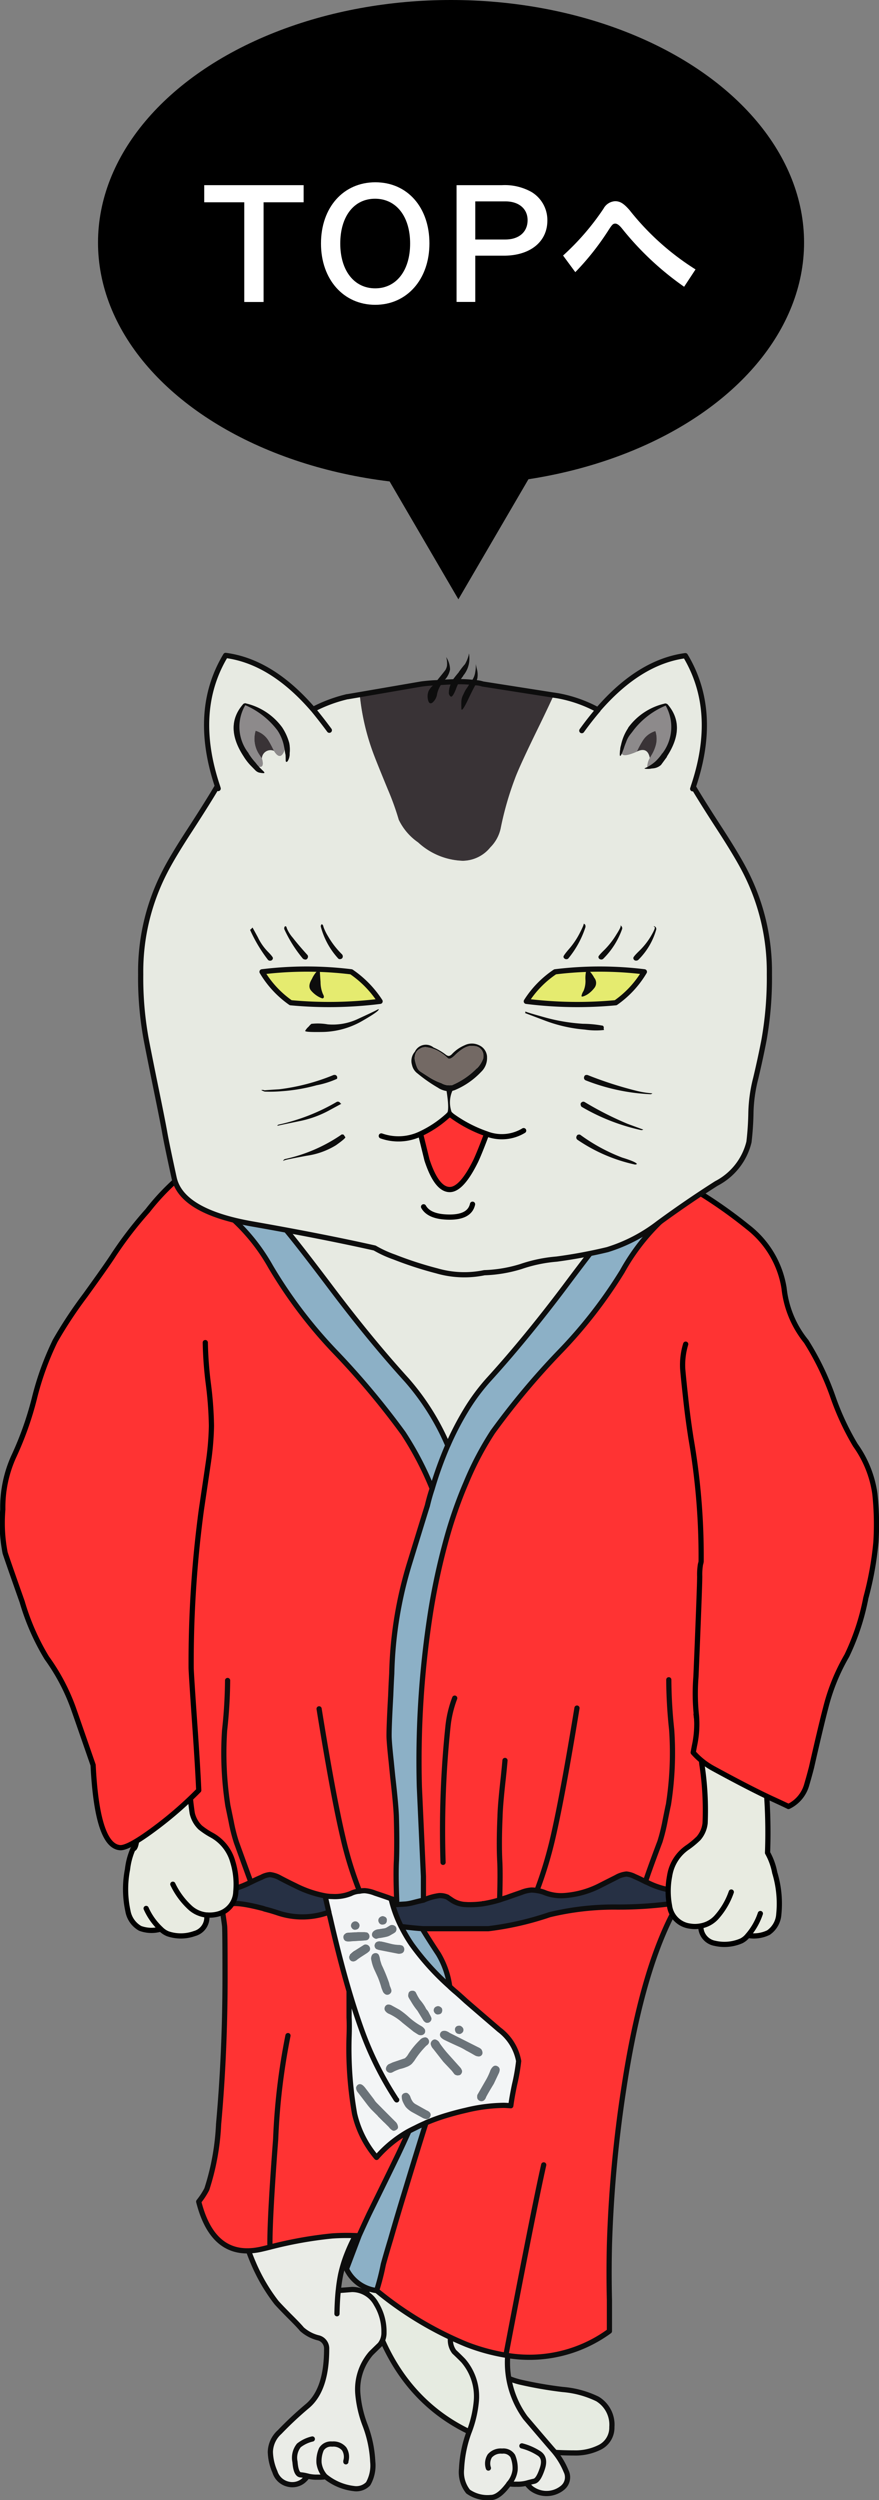<svg xmlns="http://www.w3.org/2000/svg" width="68.281" height="194.037" viewBox="0 0 68.281 194.037">
  <rect x="0" y="0" width="68.281" height="194.037" fill="#808080" stroke="none"/>
  <defs>
    <style>
      .cls-1 {
        fill: #e6ebe1;
      }

      .cls-11, .cls-2 {
        fill: none;
        stroke-linecap: round;
        stroke-linejoin: round;
        stroke-width: 0.404px;
      }

      .cls-2 {
        stroke: #0d0d0d;
      }

      .cls-3 {
        fill: #eaece7;
      }

      .cls-4 {
        fill: #8cb0c6;
      }

      .cls-5 {
        fill: #f33;
      }

      .cls-6 {
        fill: #263044;
      }

      .cls-7 {
        fill: #f3f5f6;
      }

      .cls-8 {
        fill: #6b7379;
      }

      .cls-9 {
        fill: #335a80;
      }

      .cls-10 {
        fill: #e7eae2;
      }

      .cls-11 {
        stroke: #000;
      }

      .cls-12 {
        fill: #e8ebe1;
      }

      .cls-13 {
        fill: #393336;
      }

      .cls-14 {
        fill: #8d8a8b;
      }

      .cls-15 {
        fill: #0d0d0d;
      }

      .cls-16 {
        fill: #e5eb6f;
      }

      .cls-17 {
        fill: #736964;
      }

      .cls-18 {
        fill: #fff;
      }
    </style>
  </defs>
  <g id="レイヤー_2" data-name="レイヤー 2">
    <g id="マウスオーバー">
      <g>
        <g>
          <g>
            <path class="cls-1" d="M28.519,158.01q-1.2-7.1-2.552-13.078a5.689,5.689,0,0,0-2.033,2.624,10.032,10.032,0,0,0-1.21,4.121q0,1.125,2.7,12.907,1.374,6,2.99,12.926,1.322,6.393,5.531,9.68,4.1,3.188,10.636,3.187a4.2,4.2,0,0,0,1.932-.4,1.706,1.706,0,0,0,1.017-1.608,2.339,2.339,0,0,0-1.119-2.182,7.546,7.546,0,0,0-2.7-.734,31.652,31.652,0,0,1-3.345-.583,6.353,6.353,0,0,1-3-1.728,34.352,34.352,0,0,1-4.078-5.429,17.629,17.629,0,0,1-2.43-5.629Q29.4,163.247,28.519,158.01Z"/>
            <path class="cls-2" d="M28.519,158.01q.885,5.237,2.339,14.072a17.629,17.629,0,0,0,2.43,5.629,34.352,34.352,0,0,0,4.078,5.429,6.353,6.353,0,0,0,3,1.728,31.652,31.652,0,0,0,3.345.583,7.546,7.546,0,0,1,2.7.734,2.339,2.339,0,0,1,1.119,2.182,1.706,1.706,0,0,1-1.017,1.608,4.2,4.2,0,0,1-1.932.4q-6.539,0-10.636-3.187-4.209-3.286-5.531-9.68-1.617-6.925-2.99-12.926-2.7-11.781-2.7-12.907a10.032,10.032,0,0,1,1.21-4.121,5.689,5.689,0,0,1,2.033-2.624Q27.32,150.913,28.519,158.01Z"/>
          </g>
          <g>
            <path class="cls-3" d="M27.34,177.691q-.621.051-1.057.081-.082.793-.1,1.8.019-1,.1-1.8a12.237,12.237,0,0,1,.183-1.237,10.194,10.194,0,0,1,.477-1.568,13.153,13.153,0,0,1,1.373-2.613H18.87l.295,1.89a14.213,14.213,0,0,0,.518,1.387,13.831,13.831,0,0,0,1.8,3.076q.224.261.956,1,.773.764,1.017,1.065a2.994,2.994,0,0,0,1.24.664.852.852,0,0,1,.682.884q0,3.126-1.465,4.393a27.332,27.332,0,0,0-2.186,2.041,2.141,2.141,0,0,0-.722,1.537,4.1,4.1,0,0,0,.356,1.559,1.4,1.4,0,0,0,1.037.954,1.352,1.352,0,0,0,1.149-.251,2.17,2.17,0,0,0,.356-.382,2.872,2.872,0,0,0-.559-.1q-.356-.04-.427-1.006a1.53,1.53,0,0,1,.3-1.276,2.661,2.661,0,0,1,1.047-.5,2.661,2.661,0,0,0-1.047.5,1.53,1.53,0,0,0-.3,1.276q.07.966.427,1.006a2.872,2.872,0,0,1,.559.1,2.867,2.867,0,0,0,.773.081,3.488,3.488,0,0,0,.5-.02.567.567,0,0,0,.1-.031,1.93,1.93,0,0,1-.488-1.045,2.276,2.276,0,0,1,.183-1.076.869.869,0,0,1,.834-.4,1.087,1.087,0,0,1,.935.372,1.149,1.149,0,0,1,.132.945v0a1.149,1.149,0,0,0-.132-.945,1.087,1.087,0,0,0-.935-.372.869.869,0,0,0-.834.4,2.276,2.276,0,0,0-.183,1.076,1.93,1.93,0,0,0,.488,1.045,4.274,4.274,0,0,0,2.206.935,1.278,1.278,0,0,0,1.119-.372,2.861,2.861,0,0,0,.356-1.709,9.13,9.13,0,0,0-.59-2.824,8.922,8.922,0,0,1-.569-2.453,4.276,4.276,0,0,1,1.016-3.126c.17-.168.4-.4.7-.684a1.459,1.459,0,0,0,.315-.944,4.1,4.1,0,0,0-.6-2.212,2.126,2.126,0,0,0-1.891-1.126m11.185.634q-.427-.03-1.048-.081a2.155,2.155,0,0,0-1.911,1.126,4.215,4.215,0,0,0-.58,2.211,1.493,1.493,0,0,0,.3.945c.3.282.532.51.7.684a4.254,4.254,0,0,1,1.017,3.126,8.791,8.791,0,0,1-.58,2.453,9.41,9.41,0,0,0-.569,2.814,2.4,2.4,0,0,0,.508,1.769,2.609,2.609,0,0,0,1.759.463q.57,0,1.251-.855a2.275,2.275,0,0,0,.163-.221,1.957,1.957,0,0,0,.477-1.045,2.409,2.409,0,0,0-.183-1.1.858.858,0,0,0-.823-.382,1.13,1.13,0,0,0-.956.372,1.109,1.109,0,0,0-.112.945,1.109,1.109,0,0,1,.112-.945,1.13,1.13,0,0,1,.956-.372.858.858,0,0,1,.823.382,2.409,2.409,0,0,1,.183,1.1,1.957,1.957,0,0,1-.477,1.045.467.467,0,0,0,.1.03,3.333,3.333,0,0,0,.5.02,2.753,2.753,0,0,0,.763-.08c.163-.047.359-.1.59-.151s.427-.368.63-.965.1-.991-.3-1.226a4.547,4.547,0,0,0-1.281-.553,4.547,4.547,0,0,1,1.281.553q.591.353.3,1.226-.3.9-.63.965c-.231.054-.427.1-.59.151a2.862,2.862,0,0,0,.356.382,1.955,1.955,0,0,0,2.44-.03,1.051,1.051,0,0,0,.275-1.3,5.809,5.809,0,0,0-1.027-1.648q-.732-.844-2.135-2.493a7.275,7.275,0,0,1-1.373-4.785.85.85,0,0,1,.661-.874,2.847,2.847,0,0,0,1.25-.654q.255-.3,1.027-1.065.733-.744.936-1.006a13.078,13.078,0,0,0,1.81-3.075,12.186,12.186,0,0,0,.518-1.388l.3-1.889H36.5a13.814,13.814,0,0,1,1.373,2.613,12.971,12.971,0,0,1,.468,1.568,9.238,9.238,0,0,1,.183,1.237q.081.794.1,1.8Q38.607,179.119,38.525,178.325Z"/>
            <path class="cls-2" d="M38.525,178.325q-.427-.03-1.048-.081a2.155,2.155,0,0,0-1.911,1.126,4.215,4.215,0,0,0-.58,2.211,1.493,1.493,0,0,0,.3.945c.3.282.532.51.7.684a4.254,4.254,0,0,1,1.017,3.126,8.791,8.791,0,0,1-.58,2.453,9.41,9.41,0,0,0-.569,2.814,2.4,2.4,0,0,0,.508,1.769,2.609,2.609,0,0,0,1.759.463q.57,0,1.251-.855a2.275,2.275,0,0,0,.163-.221,1.957,1.957,0,0,0,.477-1.045,2.409,2.409,0,0,0-.183-1.1.858.858,0,0,0-.823-.382,1.13,1.13,0,0,0-.956.372,1.109,1.109,0,0,0-.112.945m.58-13.228q.081.794.1,1.8M40.9,192.729a2.862,2.862,0,0,0,.356.382,1.955,1.955,0,0,0,2.44-.03,1.051,1.051,0,0,0,.275-1.3,5.809,5.809,0,0,0-1.027-1.648q-.732-.844-2.135-2.493a7.275,7.275,0,0,1-1.373-4.785.85.85,0,0,1,.661-.874,2.847,2.847,0,0,0,1.25-.654q.255-.3,1.027-1.065.733-.744.936-1.006a13.078,13.078,0,0,0,1.81-3.075,12.186,12.186,0,0,0,.518-1.388l.3-1.889H36.5a13.814,13.814,0,0,1,1.373,2.613,12.971,12.971,0,0,1,.468,1.568,9.238,9.238,0,0,1,.183,1.237m2.379,14.4c.163-.047.359-.1.59-.151s.427-.368.63-.965.1-.991-.3-1.226a4.547,4.547,0,0,0-1.281-.553m-1.006,2.925a.467.467,0,0,0,.1.03,3.333,3.333,0,0,0,.5.02,2.753,2.753,0,0,0,.763-.08m-17-.553a2.17,2.17,0,0,1-.356.382,1.352,1.352,0,0,1-1.149.251,1.4,1.4,0,0,1-1.037-.954,4.1,4.1,0,0,1-.356-1.559,2.141,2.141,0,0,1,.722-1.537,27.332,27.332,0,0,1,2.186-2.041q1.464-1.266,1.465-4.393a.852.852,0,0,0-.682-.884,2.994,2.994,0,0,1-1.24-.664q-.244-.3-1.017-1.065-.732-.744-.956-1a13.831,13.831,0,0,1-1.8-3.076,14.213,14.213,0,0,1-.518-1.387l-.295-1.89h9.446a13.153,13.153,0,0,0-1.373,2.613,10.194,10.194,0,0,0-.477,1.568,12.237,12.237,0,0,0-.183,1.237q.437-.03,1.057-.081a2.126,2.126,0,0,1,1.891,1.126,4.1,4.1,0,0,1,.6,2.212,1.459,1.459,0,0,1-.315.944c-.3.289-.532.516-.7.684a4.276,4.276,0,0,0-1.016,3.126,8.922,8.922,0,0,0,.569,2.453,9.13,9.13,0,0,1,.59,2.824,2.861,2.861,0,0,1-.356,1.709,1.278,1.278,0,0,1-1.119.372,4.274,4.274,0,0,1-2.206-.935.567.567,0,0,1-.1.031,3.488,3.488,0,0,1-.5.02,2.867,2.867,0,0,1-.773-.081,2.872,2.872,0,0,0-.559-.1q-.356-.04-.427-1.006a1.53,1.53,0,0,1,.3-1.276,2.661,2.661,0,0,1,1.047-.5m2.014-11.519q-.082.793-.1,1.8m-.905,12.635a1.93,1.93,0,0,1-.488-1.045,2.276,2.276,0,0,1,.183-1.076.869.869,0,0,1,.834-.4,1.087,1.087,0,0,1,.935.372,1.149,1.149,0,0,1,.132.945v.06"/>
          </g>
          <g>
            <g>
              <path class="cls-4" d="M32.261,165.147q-.254.12-.5.251-.387.864-.844,1.829-.722,1.5-2.247,4.594-.427.9-.783,1.7l-.976,2.573a3.018,3.018,0,0,0,2.349,1.679,18.555,18.555,0,0,0,.518-2.031q.255-.915.56-1.92.517-1.809,1.169-3.93.854-2.814,1.586-5.136-.447.191-.834.392m-1.067-15.621h-.031a11.914,11.914,0,0,0,.8,1.367,19.953,19.953,0,0,0,2.969,3.287,6.694,6.694,0,0,0-.884-2.533q-.713-1.075-1.251-1.96-.721-.051-1.606-.161m-5.44-49.516q-3.113-4.131-4-5.086a19.081,19.081,0,0,0-2.786-2.473,2.4,2.4,0,0,0-.224-.161c-.068.007-.139.017-.214.03q-1.575.261-2.836.463c.156.113.318.227.488.341a14.878,14.878,0,0,1,4.829,5.167,36.314,36.314,0,0,0,5.156,6.765,61.216,61.216,0,0,1,5.155,6.172,24.716,24.716,0,0,1,2.247,4.3,29.262,29.262,0,0,1,1.21-3.347,19.007,19.007,0,0,0-3.183-5.066q-2.826-3.106-5.846-7.107m27.057-6.494a.547.547,0,0,0-.092-.01q-.59-.07-1.23-.171-.853-.13-1.79-.321-.091.079-.183.171a17.008,17.008,0,0,0-1.647,1.628q-.9.926-4.006,5.076Q40.844,103.9,38.027,107a15.662,15.662,0,0,0-1.831,2.453,22.616,22.616,0,0,0-1.413,2.734,29.262,29.262,0,0,0-1.21,3.347q-.213.633-.376,1.327-.051.15-1.373,4.443a31.412,31.412,0,0,0-1.393,8.594q-.041.673-.081,1.7-.153,2.724-.122,3.317t.162,1.81q.051.522.122,1.216.234,2.05.275,2.975.062,2.072.01,3.468-.061,1.056.02,3.116a2.882,2.882,0,0,0,0,.322l.682-.04q.132-.01.64-.121c.332-.087.587-.147.763-.181s.173-.05-.01-.01v-1.839l-.316-6.946a74.554,74.554,0,0,1,.895-13.711,52.237,52.237,0,0,1,1.312-5.9,34.4,34.4,0,0,1,1.23-3.538q.092-.221.183-.432a24.121,24.121,0,0,1,2.085-3.971,58.51,58.51,0,0,1,5.165-6.172,36.417,36.417,0,0,0,4.891-6.282A16.464,16.464,0,0,1,52.811,93.516Z"/>
              <path class="cls-5" d="M17.284,148.35q.153,1.016.163,1.166.03.452.03,3.95,0,5.841-.5,11.389a19.09,19.09,0,0,1-.915,5.046,5.783,5.783,0,0,1-.631.965q1.16,4.584,4.962,3.669.306-.071.58-.141c-.007-.147-.01-.248-.01-.3q0-2.191.447-8.082a51.08,51.08,0,0,1,.956-8.032,51.08,51.08,0,0,0-.956,8.032q-.447,5.891-.447,8.082c0,.053,0,.154.01.3a31.812,31.812,0,0,1,4.819-.864,16.332,16.332,0,0,1,2.095-.01q.356-.795.783-1.7,1.525-3.1,2.247-4.594.457-.965.844-1.829a9.3,9.3,0,0,0-2.511,2.04,7.929,7.929,0,0,1-1.709-3.387,29.375,29.375,0,0,1-.427-5.961q.032-.9,0-1.508v-2.05q-.732-2.474-1.474-5.72c-.034-.127-.064-.248-.092-.362v-.04a5.976,5.976,0,0,1-4.016.04q-.519-.171-.966-.281a1.563,1.563,0,0,0-.183-.061q-2.328-.6-2.644-.231a3.073,3.073,0,0,1-.457.473m-1.1-55.226c-.17-.114-.332-.228-.488-.341q-1.983.321-3.2.512L6.221,114.233q.07.925.193,1.83a75.488,75.488,0,0,0,1.576,8.423,82.423,82.423,0,0,0,3.366,10.877q.468,1.236,1.24,3.116a18.256,18.256,0,0,1,.661,1.91,8.484,8.484,0,0,1,.173,1.357,5.277,5.277,0,0,0,.183,1.326,10.619,10.619,0,0,0,.925,2.413c.021.027.034.043.041.05q.274.594.559,1.156h.041c.237.027.563.057.976.091.387.013.644.023.773.03h.152a6.94,6.94,0,0,0,2.248-.654c.061-.033.115-.06.162-.08q-.366-.995-1.128-3.1a12.894,12.894,0,0,1-.407-1.618l-.254-1.227a26.635,26.635,0,0,1-.254-5.84,37.37,37.37,0,0,0,.233-3.87,37.37,37.37,0,0,1-.233,3.87,26.635,26.635,0,0,0,.254,5.84l.254,1.227a12.894,12.894,0,0,0,.407,1.618q.762,2.1,1.128,3.1.56-.272.814-.372a1.681,1.681,0,0,1,.661-.211,2,2,0,0,1,.793.261q.732.382,1.179.593a8.577,8.577,0,0,0,2.319.794,3.223,3.223,0,0,0,.549.051,3.289,3.289,0,0,0,1.443-.231,1.715,1.715,0,0,1,.682-.181,28.481,28.481,0,0,1-1.292-4.172q-.773-3.286-1.85-9.982,1.077,6.7,1.85,9.982a28.481,28.481,0,0,0,1.292,4.172,1.938,1.938,0,0,1,.417-.041,2.726,2.726,0,0,1,.783.191q.7.232,1.118.382a.52.52,0,0,0,.132.051l.437.13q-.081-2.059-.02-3.116.051-1.4-.01-3.468-.04-.924-.275-2.975-.071-.693-.122-1.216-.132-1.217-.162-1.81t.122-3.317q.04-1.024.081-1.7a31.412,31.412,0,0,1,1.393-8.594q1.321-4.293,1.373-4.443.162-.693.376-1.327a24.716,24.716,0,0,0-2.247-4.3,61.216,61.216,0,0,0-5.155-6.172,36.314,36.314,0,0,1-5.156-6.765,14.878,14.878,0,0,0-4.829-5.167m36.543,54.532a31.158,31.158,0,0,1-4.8.352,21.335,21.335,0,0,0-5.246.593,23.5,23.5,0,0,1-4.749,1.086H32.8q.538.883,1.251,1.96a6.694,6.694,0,0,1,.884,2.533q.244.231.5.442.345.3.762.684,1.068.924,2.593,2.231a3.921,3.921,0,0,1,1.5,2.423,15.3,15.3,0,0,1-.325,1.849q-.2.966-.285,1.619c-.258-.02-.444-.031-.559-.031a13.085,13.085,0,0,0-2.929.382q-.721.162-1.515.4a14.938,14.938,0,0,0-1.586.573q-.732,2.322-1.586,5.136-.651,2.121-1.169,3.93-.306,1.005-.56,1.92a18.555,18.555,0,0,1-.518,2.031,27.309,27.309,0,0,0,6.934,4.161,15.28,15.28,0,0,0,3.1.855q2.155-11.3,2.938-14.767-.783,3.468-2.938,14.767a10.549,10.549,0,0,0,8.042-1.87v-2.412q-.05-2.082,0-4.242a99.248,99.248,0,0,1,1.119-12.193q1.474-9.671,4.27-14.415m.082-54.14a16.464,16.464,0,0,0-4.474,5.157,36.417,36.417,0,0,1-4.891,6.282,58.51,58.51,0,0,0-5.165,6.172A24.121,24.121,0,0,0,36.2,115.1q-.091.212-.183.432a34.4,34.4,0,0,0-1.23,3.538,52.237,52.237,0,0,0-1.312,5.9,74.554,74.554,0,0,0-.895,13.711l.316,6.946v1.839a.692.692,0,0,0,.142-.05,4.491,4.491,0,0,1,1.088-.292,1.462,1.462,0,0,1,.641.121.518.518,0,0,0,.081.06l.285.191a2.068,2.068,0,0,0,1.067.322c.1.007.207.01.316.01a7.937,7.937,0,0,0,1.006-.07c-.013-.007-.013-.01,0-.01h.051a9.7,9.7,0,0,0,1.24-.292q.062-2,.011-3.026-.072-1.367.02-3.457.021-.926.254-2.986.081-.763.132-1.357-.051.594-.132,1.357-.234,2.061-.254,2.986-.091,2.09-.02,3.457.051,1.026-.011,3.026c.177-.06.363-.121.56-.181q.407-.15,1.118-.392a2.628,2.628,0,0,1,.783-.191,2.311,2.311,0,0,1,.437.04,31.841,31.841,0,0,0,1.261-4.181q.753-3.278,1.851-9.982-1.1,6.705-1.851,9.982a31.841,31.841,0,0,1-1.261,4.181,2.463,2.463,0,0,1,.661.181,3.525,3.525,0,0,0,1.444.211,7.206,7.206,0,0,0,2.868-.814q.426-.22,1.189-.6a2,2,0,0,1,.793-.261,1.786,1.786,0,0,1,.651.2q.244.1.824.392.334-1.016,1.128-3.116a14.321,14.321,0,0,0,.4-1.619q.245-1.226.254-1.226a25.9,25.9,0,0,0,.254-5.84,37.846,37.846,0,0,1-.223-3.87,37.846,37.846,0,0,0,.223,3.87,25.9,25.9,0,0,1-.254,5.84q-.01,0-.254,1.226a14.321,14.321,0,0,1-.4,1.619q-.792,2.1-1.128,3.116a1.617,1.617,0,0,0,.162.07,6.223,6.223,0,0,0,2.39.654c.115,0,.379-.021.793-.061.393-.013.715-.037.966-.07a.032.032,0,0,1,.03-.02q.274-.532.58-1.116a.067.067,0,0,1,.03-.06,12.626,12.626,0,0,0,.936-2.413,7.516,7.516,0,0,0,.173-1.357,6.519,6.519,0,0,1,.162-1.327,16.4,16.4,0,0,1,.692-1.91q.732-1.9,1.23-3.136a85.211,85.211,0,0,0,3.335-10.876q.732-3.085,1.19-5.679-9.528-17.492-7.148-25.02-1.464-.039-2.847-.2M35.322,131.794a8.66,8.66,0,0,0-.529,2.252,77.575,77.575,0,0,0-.376,10.494,77.575,77.575,0,0,1,.376-10.494A8.66,8.66,0,0,1,35.322,131.794Z"/>
              <path class="cls-6" d="M19.49,146.078c-.047.02-.1.047-.162.08a6.94,6.94,0,0,1-2.248.654q.113.915.2,1.538a3.073,3.073,0,0,0,.457-.473q.317-.372,2.644.231a1.563,1.563,0,0,1,.183.061q.447.111.966.281a5.976,5.976,0,0,0,4.016-.04.2.2,0,0,1-.01-.04q-.142-.6-.284-1.227a8.577,8.577,0,0,1-2.319-.794q-.447-.21-1.179-.593a2,2,0,0,0-.793-.261,1.681,1.681,0,0,0-.661.211q-.255.1-.814.372m28.44,1.93a31.158,31.158,0,0,0,4.8-.352,5.247,5.247,0,0,1,.753-.955c-.414.04-.678.061-.793.061a6.223,6.223,0,0,1-2.39-.654,1.617,1.617,0,0,1-.162-.07q-.581-.293-.824-.392a1.786,1.786,0,0,0-.651-.2,2,2,0,0,0-.793.261q-.762.383-1.189.6a7.206,7.206,0,0,1-2.868.814,3.525,3.525,0,0,1-1.444-.211,2.463,2.463,0,0,0-.661-.181,2.311,2.311,0,0,0-.437-.04,2.628,2.628,0,0,0-.783.191q-.711.242-1.118.392c-.2.06-.383.121-.56.181a9.7,9.7,0,0,1-1.24.292h-.01a.058.058,0,0,0-.041.01,7.937,7.937,0,0,1-1.006.07c-.109,0-.214,0-.316-.01a2.068,2.068,0,0,1-1.067-.322l-.285-.191a.518.518,0,0,1-.081-.06,1.462,1.462,0,0,0-.641-.121,4.491,4.491,0,0,0-1.088.292.692.692,0,0,1-.142.05q.274-.06.01.01c-.176.034-.431.094-.763.181s-.552.114-.64.121l-.682.04a2.882,2.882,0,0,1,0-.322l-.437-.13a9.948,9.948,0,0,0,.783,2.161h.031q.884.111,1.606.161h5.135a23.5,23.5,0,0,0,4.749-1.086A21.335,21.335,0,0,1,47.93,148.008Z"/>
              <path class="cls-7" d="M39.969,161.809a15.3,15.3,0,0,0,.325-1.849,3.921,3.921,0,0,0-1.5-2.423q-1.526-1.306-2.593-2.231-.417-.383-.762-.684-.255-.212-.5-.442a19.953,19.953,0,0,1-2.969-3.287,11.914,11.914,0,0,1-.8-1.367,9.948,9.948,0,0,1-.783-2.161.52.52,0,0,1-.132-.051q-.417-.15-1.118-.382a2.726,2.726,0,0,0-.783-.191,1.938,1.938,0,0,0-.417.041,1.715,1.715,0,0,0-.682.181,3.289,3.289,0,0,1-1.443.231,3.223,3.223,0,0,1-.549-.051q.141.624.284,1.227a.2.2,0,0,0,.01.04v.04c.028.114.058.235.092.362q.743,3.248,1.474,5.72.508,1.708,1,3.066a25.767,25.767,0,0,0,2.6,5.237.551.551,0,0,0,.1.14.551.551,0,0,1-.1-.14,25.767,25.767,0,0,1-2.6-5.237q-.489-1.358-1-3.066v2.05q.032.6,0,1.508a29.375,29.375,0,0,0,.427,5.961,7.929,7.929,0,0,0,1.709,3.387,9.3,9.3,0,0,1,2.511-2.04q.244-.13.5-.251.387-.2.834-.392a14.938,14.938,0,0,1,1.586-.573q.794-.242,1.515-.4a13.085,13.085,0,0,1,2.929-.382c.115,0,.3.011.559.031q.081-.654.285-1.619M37.193,159.6a.585.585,0,0,1-.336-.1c-.264-.154-.484-.274-.661-.362a4.086,4.086,0,0,0-.457-.251q-.844-.381-1.251-.583c-.176-.1-.278-.2-.3-.3a.3.3,0,0,1,.173-.362.464.464,0,0,1,.3,0,1.037,1.037,0,0,1,.264.14l2.217,1.116a.808.808,0,0,1,.234.151.53.53,0,0,1,.091.221.27.27,0,0,1-.051.221.279.279,0,0,1-.223.111m.864,1.206a.878.878,0,0,1,.234-.4.266.266,0,0,1,.325-.04.309.309,0,0,1,.193.261.769.769,0,0,1-.061.261l-.4.845q-.478.785-.6,1.035a.521.521,0,0,1-.122.211.308.308,0,0,1-.3.091.365.365,0,0,1-.244-.2.667.667,0,0,1,0-.282l.631-1.095a4.71,4.71,0,0,0,.335-.684m-7.728-11.379a.376.376,0,0,1,.407.111.339.339,0,0,1-.03.422l-.112.08-.3.171a.96.96,0,0,1-.265.1c-.04.013-.172.04-.4.08l-.224.03-.162.051a.328.328,0,0,1-.2-.081.291.291,0,0,1-.142-.231.339.339,0,0,1,.1-.251.636.636,0,0,1,.406-.171l.509-.081.111-.05.3-.181m-.894-.241a.3.3,0,0,1,.081-.382.465.465,0,0,1,.173-.08.277.277,0,0,1,.162.03.265.265,0,0,1,.194.321.273.273,0,0,1-.255.282.294.294,0,0,1-.355-.171m.071,1.488a1.359,1.359,0,0,1,.284.05l.6.151a2.929,2.929,0,0,0,.417.07,1.771,1.771,0,0,0,.214.01,1.158,1.158,0,0,1,.223.05.338.338,0,0,1,.153.352.291.291,0,0,1-.193.242.679.679,0,0,1-.265.03l-1.525-.3a1.958,1.958,0,0,1-.183-.07A.322.322,0,0,1,29.1,151a.367.367,0,0,1,.112-.251.471.471,0,0,1,.3-.08m-1.007-.1q-.04.011-.234.03l-1.179.071a.848.848,0,0,1-.224-.02.3.3,0,0,1-.183-.2.342.342,0,0,1,0-.232.323.323,0,0,1,.153-.16.7.7,0,0,1,.2-.051l.508-.04a2.091,2.091,0,0,0,.244-.01h.427a1.148,1.148,0,0,1,.3.03.33.33,0,0,1,.173.3.3.3,0,0,1-.193.281m.427,1.126a.354.354,0,0,1,.275-.111.263.263,0,0,1,.223.151,1.211,1.211,0,0,1,.092.352c.007.04.047.174.122.4a13.086,13.086,0,0,1,.59,1.438,1.13,1.13,0,0,0,.1.321l.061.171a.288.288,0,0,1-.091.3.311.311,0,0,1-.315.08.485.485,0,0,1-.234-.221l-.112-.282a7.176,7.176,0,0,0-.275-.814c-.128-.288-.227-.5-.294-.643a3.284,3.284,0,0,1-.214-.684.526.526,0,0,1,.071-.462m-.254-.251-.132.11-.529.342-.234.161a.686.686,0,0,1-.234.151.344.344,0,0,1-.325-.061.355.355,0,0,1-.092-.321l.051-.091c0-.006.017-.027.051-.06a2.349,2.349,0,0,1,.356-.292l.7-.442a.338.338,0,0,1,.386.111.318.318,0,0,1,.071.2.259.259,0,0,1-.071.191m-1.322-1.79a.293.293,0,0,1-.081-.2.334.334,0,0,1,.2-.3.3.3,0,0,1,.356.07.287.287,0,0,1,.071.342.279.279,0,0,1-.142.161.445.445,0,0,1-.224.04.271.271,0,0,1-.183-.111m.427,12.163a.264.264,0,0,1,.214-.06c.108.007.234.1.376.281l.691.905a1.4,1.4,0,0,0,.214.282l1.413,1.417a.645.645,0,0,1,.234.462.241.241,0,0,1-.152.2.269.269,0,0,1-.255.051.938.938,0,0,1-.3-.272l-1.352-1.347c-.041-.04-.125-.137-.254-.291l-.793-1.036a.589.589,0,0,1-.153-.382.362.362,0,0,1,.122-.211m6.355-6.091a.449.449,0,0,1,.183.141.372.372,0,0,1,.021.241.26.26,0,0,1-.234.221.282.282,0,0,1-.326-.1.3.3,0,0,1-.051-.341.277.277,0,0,1,.173-.151.262.262,0,0,1,.234-.01m-1.118.04.081.151c.027.033.068.08.122.141a2.075,2.075,0,0,1,.153.281,1.5,1.5,0,0,1,.142.3.324.324,0,0,1-.122.281.317.317,0,0,1-.3.06.523.523,0,0,1-.244-.241l-.417-.683a4.92,4.92,0,0,1-.417-.583l-.152-.252a1.6,1.6,0,0,1-.122-.211.332.332,0,0,1-.011-.241.264.264,0,0,1,.112-.211.41.41,0,0,1,.244-.05.308.308,0,0,1,.2.11l.091.181a3.5,3.5,0,0,0,.244.412,3.674,3.674,0,0,1,.4.553m-3.122.01a.307.307,0,0,1,.214-.191.515.515,0,0,1,.284.05l.621.342a6.023,6.023,0,0,1,.742.583,5.436,5.436,0,0,0,.966.694.782.782,0,0,1,.264.241.335.335,0,0,1,0,.3.348.348,0,0,1-.264.16.412.412,0,0,1-.275-.07q-.051-.03-.315-.2l-.874-.7a4.2,4.2,0,0,0-1.007-.673.681.681,0,0,1-.325-.241.3.3,0,0,1-.031-.292m.183,5a.283.283,0,0,1-.091-.271.469.469,0,0,1,.2-.292q.051-.019.315-.141l.946-.321a1.112,1.112,0,0,0,.274-.332,6.086,6.086,0,0,1,.895-1.086.563.563,0,0,1,.356-.2.264.264,0,0,1,.285.131.315.315,0,0,1,.03.332.522.522,0,0,1-.173.171,6.82,6.82,0,0,0-.945,1.186l-.183.221a1.182,1.182,0,0,1-.427.251,2.813,2.813,0,0,1-.488.151,3.934,3.934,0,0,0-.488.2.681.681,0,0,1-.234.1.377.377,0,0,1-.275-.1m5.552-2.925a.277.277,0,0,1-.193-.091.194.194,0,0,1-.061-.11.338.338,0,0,1-.031-.171.282.282,0,0,1,.3-.251.229.229,0,0,1,.193.05.382.382,0,0,1,.143.171.3.3,0,0,1-.143.362.238.238,0,0,1-.213.04m-2.034.512a.263.263,0,0,1,.285-.05.518.518,0,0,1,.285.282q.243.351.549.713l1.027,1.146a.528.528,0,0,1,.112.171.266.266,0,0,1,0,.282.254.254,0,0,1-.224.16.383.383,0,0,1-.325-.09l-.2-.261q-.436-.464-.661-.7l-.783-1a.727.727,0,0,1-.193-.372.334.334,0,0,1,.132-.282m-1.261,4.976.824.463a.67.67,0,0,1,.2.13.28.28,0,0,1,.061.332.288.288,0,0,1-.284.2.751.751,0,0,1-.336-.111l-.732-.4a1.9,1.9,0,0,1-.549-.432,2.368,2.368,0,0,1-.244-.452,1.04,1.04,0,0,1-.061-.4.292.292,0,0,1,.234-.221.253.253,0,0,1,.285.08.524.524,0,0,1,.142.221,1.375,1.375,0,0,0,.2.392A.8.8,0,0,0,32.332,163.337Z"/>
              <path class="cls-8" d="M33.156,163.8l-.824-.463a.8.8,0,0,1-.254-.2,1.375,1.375,0,0,1-.2-.392.524.524,0,0,0-.142-.221.253.253,0,0,0-.285-.08.292.292,0,0,0-.234.221,1.04,1.04,0,0,0,.061.4,2.368,2.368,0,0,0,.244.452,1.9,1.9,0,0,0,.549.432l.732.4a.751.751,0,0,0,.336.111.288.288,0,0,0,.284-.2.28.28,0,0,0-.061-.332.67.67,0,0,0-.2-.13m.722-5.489a.263.263,0,0,0-.285.05.334.334,0,0,0-.132.282.727.727,0,0,0,.193.372l.783,1q.224.242.661.7l.2.261a.383.383,0,0,0,.325.09.254.254,0,0,0,.224-.16.266.266,0,0,0,0-.282.528.528,0,0,0-.112-.171l-1.027-1.146q-.306-.362-.549-.713a.518.518,0,0,0-.285-.282m1.556-.553a.277.277,0,0,0,.193.091.238.238,0,0,0,.213-.04.3.3,0,0,0,.143-.362.382.382,0,0,0-.143-.171.229.229,0,0,0-.193-.05.282.282,0,0,0-.3.251.338.338,0,0,0,.031.171.194.194,0,0,0,.061.11m-5.45,2.745a.283.283,0,0,0,.091.271.377.377,0,0,0,.275.1.681.681,0,0,0,.234-.1,3.934,3.934,0,0,1,.488-.2,2.813,2.813,0,0,0,.488-.151,1.182,1.182,0,0,0,.427-.251l.183-.221a6.82,6.82,0,0,1,.945-1.186.522.522,0,0,0,.173-.171.315.315,0,0,0-.03-.332.264.264,0,0,0-.285-.131.563.563,0,0,0-.356.2,6.086,6.086,0,0,0-.895,1.086,1.112,1.112,0,0,1-.274.332l-.946.321q-.264.122-.315.141a.469.469,0,0,0-.2.292m.122-4.916a.307.307,0,0,0-.214.191.3.3,0,0,0,.031.292.681.681,0,0,0,.325.241,4.2,4.2,0,0,1,1.007.673l.874.7q.264.171.315.2a.412.412,0,0,0,.275.07.348.348,0,0,0,.264-.16.335.335,0,0,0,0-.3.782.782,0,0,0-.264-.241,5.436,5.436,0,0,1-.966-.694,6.023,6.023,0,0,0-.742-.583l-.621-.342a.515.515,0,0,0-.284-.05m2.989.332-.081-.151a3.674,3.674,0,0,0-.4-.553,3.5,3.5,0,0,1-.244-.412l-.091-.181a.308.308,0,0,0-.2-.11.41.41,0,0,0-.244.05.264.264,0,0,0-.112.211.332.332,0,0,0,.011.241,1.6,1.6,0,0,0,.122.211l.152.252a4.92,4.92,0,0,0,.417.583l.417.683a.523.523,0,0,0,.244.241.317.317,0,0,0,.3-.06.324.324,0,0,0,.122-.281,1.5,1.5,0,0,0-.142-.3,2.075,2.075,0,0,0-.153-.281c-.054-.061-.095-.108-.122-.141m1.22-.05a.449.449,0,0,0-.183-.141.262.262,0,0,0-.234.01.277.277,0,0,0-.173.151.3.3,0,0,0,.051.341.282.282,0,0,0,.326.1.26.26,0,0,0,.234-.221.372.372,0,0,0-.021-.241m-6.324,5.89a.264.264,0,0,0-.214.06.362.362,0,0,0-.122.211.589.589,0,0,0,.153.382l.793,1.036c.129.154.213.251.254.291l1.352,1.347a.938.938,0,0,0,.3.272.269.269,0,0,0,.255-.051.241.241,0,0,0,.152-.2.645.645,0,0,0-.234-.462l-1.413-1.417a1.4,1.4,0,0,1-.214-.282l-.691-.905c-.142-.18-.268-.274-.376-.281m-.722-12.3a.293.293,0,0,0,.081.2.271.271,0,0,0,.183.111.445.445,0,0,0,.224-.04.279.279,0,0,0,.142-.161.287.287,0,0,0-.071-.342.3.3,0,0,0-.356-.07.334.334,0,0,0-.2.3m1.271,2.1.132-.11a.259.259,0,0,0,.071-.191.318.318,0,0,0-.071-.2.338.338,0,0,0-.386-.111l-.7.442a2.349,2.349,0,0,0-.356.292c-.034.033-.051.054-.051.06l-.051.091a.355.355,0,0,0,.092.321.344.344,0,0,0,.325.061.686.686,0,0,0,.234-.151l.234-.161.529-.342m.661.03a.354.354,0,0,0-.275.111.526.526,0,0,0-.071.462,3.284,3.284,0,0,0,.214.684c.067.141.166.355.294.643a7.176,7.176,0,0,1,.275.814l.112.282a.485.485,0,0,0,.234.221.311.311,0,0,0,.315-.08.288.288,0,0,0,.091-.3l-.061-.171a1.13,1.13,0,0,1-.1-.321,13.086,13.086,0,0,0-.59-1.438c-.075-.228-.115-.362-.122-.4a1.211,1.211,0,0,0-.092-.352.263.263,0,0,0-.223-.151m-.936-.985q.193-.019.234-.03a.3.3,0,0,0,.193-.281.33.33,0,0,0-.173-.3,1.148,1.148,0,0,0-.3-.03h-.427a2.091,2.091,0,0,1-.244.01l-.508.04a.7.7,0,0,0-.2.051.323.323,0,0,0-.153.16.342.342,0,0,0,0,.232.3.3,0,0,0,.183.2.848.848,0,0,0,.224.02l1.179-.071m1.525.121a1.359,1.359,0,0,0-.284-.05.471.471,0,0,0-.3.08A.367.367,0,0,0,29.1,151a.322.322,0,0,0,.132.252,1.958,1.958,0,0,0,.183.07l1.525.3a.679.679,0,0,0,.265-.03.291.291,0,0,0,.193-.242.338.338,0,0,0-.153-.352,1.158,1.158,0,0,0-.223-.05,1.771,1.771,0,0,1-.214-.01,2.929,2.929,0,0,1-.417-.07l-.6-.151m-.274-1.92a.3.3,0,0,0-.081.382.294.294,0,0,0,.355.171.273.273,0,0,0,.255-.282.265.265,0,0,0-.194-.321.277.277,0,0,0-.162-.03.465.465,0,0,0-.173.08m1.22.734a.376.376,0,0,0-.407-.111l-.3.181-.111.05-.509.081a.636.636,0,0,0-.406.171.339.339,0,0,0-.1.251.291.291,0,0,0,.142.231.328.328,0,0,0,.2.081l.162-.051.224-.03c.224-.04.356-.067.4-.08a.96.96,0,0,0,.265-.1l.3-.171.112-.08a.339.339,0,0,0,.03-.422M38.291,160.4a.878.878,0,0,0-.234.4,4.71,4.71,0,0,1-.335.684l-.631,1.095a.667.667,0,0,0,0,.282.365.365,0,0,0,.244.2.308.308,0,0,0,.3-.091.521.521,0,0,0,.122-.211q.121-.25.6-1.035l.4-.845a.769.769,0,0,0,.061-.261.309.309,0,0,0-.193-.261.266.266,0,0,0-.325.04m-1.434-.9a.585.585,0,0,0,.336.1.279.279,0,0,0,.223-.111.27.27,0,0,0,.051-.221.53.53,0,0,0-.091-.221.808.808,0,0,0-.234-.151l-2.217-1.116a1.037,1.037,0,0,0-.264-.14.464.464,0,0,0-.3,0,.3.3,0,0,0-.173.362c.027.1.129.2.3.3q.407.2,1.251.583a4.086,4.086,0,0,1,.457.251C36.373,159.223,36.593,159.343,36.857,159.5Z"/>
              <path class="cls-9" d="M37.518,147.757a.058.058,0,0,1,.041-.01h-.041C37.505,147.747,37.505,147.75,37.518,147.757Z"/>
              <path class="cls-10" d="M43.009,78.338q-3.325-.051-4.708-.1-4.118-.15-5.2-.12c.075.013.16.027.254.04h-.64q-.823,0-6.1.271A22.873,22.873,0,0,1,24.31,88.37q-2.236,4.492-5.338,4.081a19.081,19.081,0,0,1,2.786,2.473q.884.954,4,5.086,3.019,4,5.846,7.107a19.007,19.007,0,0,1,3.183,5.066,22.616,22.616,0,0,1,1.413-2.734A15.662,15.662,0,0,1,38.027,107q2.816-3.1,5.836-7.107,3.1-4.15,4.006-5.076a17.008,17.008,0,0,1,1.647-1.628,3.93,3.93,0,0,1-2.653-1.448,18.68,18.68,0,0,1-2.278-5.478A38.2,38.2,0,0,1,43.009,78.338Z"/>
            </g>
            <path class="cls-2" d="M18.972,92.451a19.081,19.081,0,0,1,2.786,2.473q.884.954,4,5.086,3.019,4,5.846,7.107a19.007,19.007,0,0,1,3.183,5.066,22.616,22.616,0,0,1,1.413-2.734A15.662,15.662,0,0,1,38.027,107q2.816-3.1,5.836-7.107,3.1-4.15,4.006-5.076a17.008,17.008,0,0,1,1.647-1.628q.092-.092.183-.171m13.107,25.723q-.457,2.594-1.19,5.679a85.211,85.211,0,0,1-3.335,10.876q-.5,1.237-1.23,3.136a16.4,16.4,0,0,0-.692,1.91,6.519,6.519,0,0,0-.162,1.327,7.516,7.516,0,0,1-.173,1.357,12.626,12.626,0,0,1-.936,2.413.067.067,0,0,0-.03.06q-.3.583-.58,1.116a.032.032,0,0,0-.03.02c-.251.033-.573.057-.966.07a5.247,5.247,0,0,0-.753.955q-2.8,4.744-4.27,14.415a99.248,99.248,0,0,0-1.119,12.193q-.05,2.16,0,4.242v2.412a10.549,10.549,0,0,1-8.042,1.87,15.28,15.28,0,0,1-3.1-.855,27.309,27.309,0,0,1-6.934-4.161,3.018,3.018,0,0,1-2.349-1.679l.976-2.573a16.332,16.332,0,0,0-2.095.01,31.812,31.812,0,0,0-4.819.864q-.274.07-.58.141-3.8.915-4.962-3.669a5.783,5.783,0,0,0,.631-.965,19.09,19.09,0,0,0,.915-5.046q.5-5.548.5-11.389,0-3.5-.03-3.95-.01-.151-.163-1.166-.091-.624-.2-1.538h-.152c-.129-.007-.386-.017-.773-.03-.413-.034-.739-.064-.976-.091h-.041q-.284-.562-.559-1.156c-.007-.007-.02-.023-.041-.05a10.619,10.619,0,0,1-.925-2.413,5.277,5.277,0,0,1-.183-1.326,8.484,8.484,0,0,0-.173-1.357,18.256,18.256,0,0,0-.661-1.91q-.773-1.88-1.24-3.116A82.423,82.423,0,0,1,7.99,124.486a75.488,75.488,0,0,1-1.576-8.423q-.121-.9-.193-1.83M18.972,92.451a2.4,2.4,0,0,0-.224-.161m14.144,55.175v-1.839l-.316-6.946a74.554,74.554,0,0,1,.895-13.711,52.237,52.237,0,0,1,1.312-5.9,34.4,34.4,0,0,1,1.23-3.538q.092-.221.183-.432a24.121,24.121,0,0,1,2.085-3.971,58.51,58.51,0,0,1,5.165-6.172,36.417,36.417,0,0,0,4.891-6.282,16.464,16.464,0,0,1,4.474-5.157m-14,53.939q.062-2,.011-3.026-.072-1.367.02-3.457.021-.926.254-2.986.081-.763.132-1.357m10.911,9.409q.334-1.016,1.128-3.116a14.321,14.321,0,0,0,.4-1.619q.245-1.226.254-1.226a25.9,25.9,0,0,0,.254-5.84,37.846,37.846,0,0,1-.223-3.87m.782,17.289a31.158,31.158,0,0,1-4.8.352,21.335,21.335,0,0,0-5.246.593,23.5,23.5,0,0,1-4.749,1.086H32.8q.538.883,1.251,1.96a6.694,6.694,0,0,1,.884,2.533q.244.231.5.442.345.3.762.684,1.068.924,2.593,2.231a3.921,3.921,0,0,1,1.5,2.423,15.3,15.3,0,0,1-.325,1.849q-.2.966-.285,1.619c-.258-.02-.444-.031-.559-.031a13.085,13.085,0,0,0-2.929.382q-.721.162-1.515.4a14.938,14.938,0,0,0-1.586.573q-.732,2.322-1.586,5.136-.651,2.121-1.169,3.93-.306,1.005-.56,1.92a18.555,18.555,0,0,1-.518,2.031M53.482,146.7c-.414.04-.678.061-.793.061a6.223,6.223,0,0,1-2.39-.654,1.617,1.617,0,0,1-.162-.07q-.581-.293-.824-.392a1.786,1.786,0,0,0-.651-.2,2,2,0,0,0-.793.261q-.762.383-1.189.6a7.206,7.206,0,0,1-2.868.814,3.525,3.525,0,0,1-1.444-.211,2.463,2.463,0,0,0-.661-.181,2.311,2.311,0,0,0-.437-.04,2.628,2.628,0,0,0-.783.191q-.711.242-1.118.392c-.2.06-.383.121-.56.181a9.7,9.7,0,0,1-1.24.292h-.005a.069.069,0,0,0-.046.01,7.937,7.937,0,0,1-1.006.07c-.109,0-.214,0-.316-.01a2.068,2.068,0,0,1-1.067-.322l-.285-.191a.518.518,0,0,1-.081-.06,1.462,1.462,0,0,0-.641-.121,4.491,4.491,0,0,0-1.088.292.692.692,0,0,1-.142.05m.01.01c-.176.034-.431.094-.763.181s-.552.114-.64.121l-.682.04a2.882,2.882,0,0,1,0-.322l-.437-.13a9.948,9.948,0,0,0,.783,2.161h.031q.884.111,1.606.161m8.907-2.956a31.841,31.841,0,0,0,1.261-4.181q.753-3.278,1.851-9.982m-7.255,15.179h-.046c-.013,0-.013,0,0,.01m1.78,35.031q2.155-11.3,2.938-14.767M30.817,147.5q-.081-2.059-.02-3.116.051-1.4-.01-3.468-.04-.924-.275-2.975-.071-.693-.122-1.216-.132-1.217-.162-1.81t.122-3.317q.04-1.024.081-1.7a31.412,31.412,0,0,1,1.393-8.594q1.321-4.293,1.373-4.443.162-.693.376-1.327a24.716,24.716,0,0,0-2.247-4.3,61.216,61.216,0,0,0-5.155-6.172,36.314,36.314,0,0,1-5.156-6.765,14.878,14.878,0,0,0-4.829-5.167c-.17-.114-.332-.228-.488-.341M33.573,115.53a29.262,29.262,0,0,1,1.21-3.347m.539,19.611a8.66,8.66,0,0,0-.529,2.252,77.575,77.575,0,0,0-.376,10.494M19.49,146.078q-.366-.995-1.128-3.1a12.894,12.894,0,0,1-.407-1.618l-.254-1.227a26.635,26.635,0,0,1-.254-5.84,37.37,37.37,0,0,0,.233-3.87m-.6,16.385a6.94,6.94,0,0,0,2.248-.654c.061-.033.115-.06.162-.08q.56-.272.814-.372a1.681,1.681,0,0,1,.661-.211,2,2,0,0,1,.793.261q.732.382,1.179.593a8.577,8.577,0,0,0,2.319.794,3.223,3.223,0,0,0,.549.051,3.289,3.289,0,0,0,1.443-.231,1.715,1.715,0,0,1,.682-.181,28.481,28.481,0,0,1-1.292-4.172q-.773-3.286-1.85-9.982m.762,15.782a5.976,5.976,0,0,1-4.016.04q-.519-.171-.966-.281a1.563,1.563,0,0,0-.183-.061q-2.328-.6-2.644-.231a3.073,3.073,0,0,1-.457.473m10.646-1.568a1.938,1.938,0,0,1,.417-.041,2.726,2.726,0,0,1,.783.191q.7.232,1.118.382a.52.52,0,0,0,.132.051m4.555,6.815a19.953,19.953,0,0,1-2.969-3.287,11.914,11.914,0,0,1-.8-1.367M25.55,148.41v.04c.028.114.058.235.092.362q.743,3.248,1.474,5.72.508,1.708,1,3.066a25.767,25.767,0,0,0,2.6,5.237.551.551,0,0,0,.1.14m-5.561-15.832q.141.624.284,1.227a.2.2,0,0,0,.01.04M31.763,165.4a9.3,9.3,0,0,0-2.511,2.04,7.929,7.929,0,0,1-1.709-3.387,29.375,29.375,0,0,1-.427-5.961q.032-.9,0-1.508v-2.05M31.763,165.4q.244-.13.5-.251.387-.2.834-.392m-5.206,8.765q.356-.795.783-1.7,1.525-3.1,2.247-4.594.457-.965.844-1.829m-10.788,9c-.007-.147-.01-.248-.01-.3q0-2.191.447-8.082a51.08,51.08,0,0,1,.956-8.032"/>
            <path class="cls-11" d="M49.516,93.185a3.93,3.93,0,0,1-2.653-1.448,18.68,18.68,0,0,1-2.278-5.478,38.2,38.2,0,0,1-1.576-7.921q-3.325-.051-4.708-.1-4.118-.15-5.2-.12c.075.013.16.027.254.04h-.64q-.823,0-6.1.271A22.873,22.873,0,0,1,24.31,88.37q-2.236,4.492-5.338,4.081m30.727.563q.936.191,1.79.321.64.1,1.23.171a.547.547,0,0,1,.092.01q1.383.162,2.847.2M12.5,93.3q1.22-.191,3.2-.512,1.26-.2,2.836-.463c.075-.013.146-.023.214-.03M32.719,78.157c0-.067.085-.087.254-.06l.132.02C32.848,78.123,32.719,78.137,32.719,78.157Z"/>
          </g>
          <g>
            <path class="cls-12" d="M14.223,127.542q.164-1.909-1.179-1.568t-1.566.985a7.076,7.076,0,0,0-1.129,3.046,55.124,55.124,0,0,0,.2,7.539q.375,5.931-.214,5.941a5.426,5.426,0,0,0-.427,1.588,8,8,0,0,0,.031,3.226,1.924,1.924,0,0,0,.955,1.357,2.546,2.546,0,0,0,1.6.051,4.96,4.96,0,0,1-1.139-1.6,4.96,4.96,0,0,0,1.139,1.6,1.6,1.6,0,0,0,.559.372,3.14,3.14,0,0,0,2.054-.02,1.3,1.3,0,0,0,.966-1.247v-.191a2.239,2.239,0,0,1-1.271-.543,5.918,5.918,0,0,1-1.373-1.849,5.918,5.918,0,0,0,1.373,1.849,2.239,2.239,0,0,0,1.271.543,2.483,2.483,0,0,0,.844-.07,1.851,1.851,0,0,0,1.4-1.739,5.979,5.979,0,0,0-.234-2.312,3.379,3.379,0,0,0-1.627-2.071,5.952,5.952,0,0,1-.905-.6,2.229,2.229,0,0,1-.62-1.106,23.726,23.726,0,0,1-.234-4.6q.021-1.86.051-3.881-.03-.592-.478-4.121-.04-.3-.051-.573m42.594-.06q-.285-.633-1.657-.834t-1.017,1.668c.007.195.01.389.01.583q-.092,3.579-.081,4.152.243,2.021.447,3.86a23.57,23.57,0,0,1,.254,4.593,2.15,2.15,0,0,1-.508,1.166,6.663,6.663,0,0,1-.834.694,3.274,3.274,0,0,0-1.413,2.221,6.175,6.175,0,0,0-.01,2.322,1.832,1.832,0,0,0,1.586,1.579,2.324,2.324,0,0,0,.834-.01,2.152,2.152,0,0,0,1.21-.654,5.769,5.769,0,0,0,1.169-1.98,5.769,5.769,0,0,1-1.169,1.98,2.152,2.152,0,0,1-1.21.654,1.714,1.714,0,0,1,.02.191,1.327,1.327,0,0,0,1.088,1.156,3.29,3.29,0,0,0,2.054-.191,1.5,1.5,0,0,0,.508-.423,5.043,5.043,0,0,0,.966-1.7,5.043,5.043,0,0,1-.966,1.7,2.585,2.585,0,0,0,1.6-.221,1.882,1.882,0,0,0,.8-1.427,8.255,8.255,0,0,0-.315-3.217,5.139,5.139,0,0,0-.56-1.548,42.1,42.1,0,0,0-.457-7.951q-.519-4.12-.742-5.036A8.859,8.859,0,0,0,56.817,127.482Z"/>
            <path class="cls-11" d="M56.817,127.482a8.859,8.859,0,0,1,1.607,3.327q.224.915.742,5.036a42.1,42.1,0,0,1,.457,7.951,5.139,5.139,0,0,1,.56,1.548,8.255,8.255,0,0,1,.315,3.217,1.882,1.882,0,0,1-.8,1.427,2.585,2.585,0,0,1-1.6.221,1.5,1.5,0,0,1-.508.423,3.29,3.29,0,0,1-2.054.191,1.327,1.327,0,0,1-1.088-1.156,1.714,1.714,0,0,0-.02-.191,2.324,2.324,0,0,1-.834.01,1.832,1.832,0,0,1-1.586-1.579,6.175,6.175,0,0,1,.01-2.322,3.274,3.274,0,0,1,1.413-2.221,6.663,6.663,0,0,0,.834-.694,2.15,2.15,0,0,0,.508-1.166,23.57,23.57,0,0,0-.254-4.593q-.2-1.841-.447-3.86m2.735,13.791a5.769,5.769,0,0,1-1.169,1.98,2.152,2.152,0,0,1-1.21.654m4.636-.965a5.043,5.043,0,0,1-.966,1.7m-42.024-1.588a2.483,2.483,0,0,0,.844-.07,1.851,1.851,0,0,0,1.4-1.739,5.979,5.979,0,0,0-.234-2.312,3.379,3.379,0,0,0-1.627-2.071,5.952,5.952,0,0,1-.905-.6,2.229,2.229,0,0,1-.62-1.106,23.726,23.726,0,0,1-.234-4.6q.021-1.86.051-3.881-.03-.592-.478-4.121-.04-.3-.051-.573.164-1.909-1.179-1.568t-1.566.985a7.076,7.076,0,0,0-1.129,3.046,55.124,55.124,0,0,0,.2,7.539q.375,5.931-.214,5.941a5.426,5.426,0,0,0-.427,1.588,8,8,0,0,0,.031,3.226,1.924,1.924,0,0,0,.955,1.357,2.546,2.546,0,0,0,1.6.051,4.96,4.96,0,0,1-1.139-1.6m1.139,1.6a1.6,1.6,0,0,0,.559.372,3.14,3.14,0,0,0,2.054-.02,1.3,1.3,0,0,0,.966-1.247v-.191a2.239,2.239,0,0,1-1.271-.543,5.918,5.918,0,0,1-1.373-1.849"/>
          </g>
          <g>
            <path class="cls-5" d="M.222,117.159A12.068,12.068,0,0,0,.4,120.526q.234.714,1.322,3.79a18.222,18.222,0,0,0,1.911,4.352,15.766,15.766,0,0,1,2.034,3.82q.071.191,1.566,4.5.315,6.312,2.115,6.413.7.021,2.948-1.689a29.113,29.113,0,0,0,3.142-2.764q-.071-1.689-.284-4.764-.306-4.383-.306-4.765a88.786,88.786,0,0,1,.794-12.243q.386-2.594.539-3.649a21.872,21.872,0,0,0,.244-2.865,28.539,28.539,0,0,0-.244-3.287,29.32,29.32,0,0,1-.234-3.176l2.3-8.323a15.893,15.893,0,0,0-2.024-4.463q-.732-.755-1.027-.734a.985.985,0,0,0-.407.14,4.464,4.464,0,0,0-.691.423,17.882,17.882,0,0,0-2.623,2.724,29.969,29.969,0,0,0-2.634,3.417q-.417.665-2.216,3.157a33.816,33.816,0,0,0-2.329,3.528,22.525,22.525,0,0,0-1.627,4.513,25.363,25.363,0,0,1-1.606,4.493,9.56,9.56,0,0,0-.834,4.082M53.594,92.24c-.027.067-.058.137-.092.211q-.854,1.91-1.22,2.573a10.34,10.34,0,0,1-1.291,1.82q-.519.582-1.912,1.99l4.189,5.488a5.589,5.589,0,0,0-.233,1.9q.06.754.233,2.3.163,1.529.417,3.146a53.29,53.29,0,0,1,.783,9.529,1.427,1.427,0,0,1-.051.212,4.816,4.816,0,0,0-.061.894q0,.291-.091,2.915t-.2,4.926a16.176,16.176,0,0,0,.041,3.025,7.885,7.885,0,0,1-.163,2.352c-.027.148-.057.312-.091.493a5.658,5.658,0,0,0,1.566,1.246q2.785,1.518,4.484,2.312,1.138.523,1.352.634a2.671,2.671,0,0,0,1.424-1.719q.193-.654.366-1.327.752-3.308,1.108-4.644a15.549,15.549,0,0,1,1.637-4.021,18.247,18.247,0,0,0,1.475-4.483,25.312,25.312,0,0,0,.782-4.322,22.5,22.5,0,0,0-.081-3.75,8.537,8.537,0,0,0-1.515-3.779,20.428,20.428,0,0,1-1.739-3.73,21.084,21.084,0,0,0-2.084-4.322,7.883,7.883,0,0,1-1.718-4.141,7.48,7.48,0,0,0-2.827-4.745,36.012,36.012,0,0,0-3.661-2.6A4.184,4.184,0,0,0,53.594,92.24Z"/>
            <path class="cls-11" d="M55.678,87.666q-.925,1.96-2.084,4.574a4.184,4.184,0,0,1,.823.382,36.012,36.012,0,0,1,3.661,2.6,7.48,7.48,0,0,1,2.827,4.745,7.883,7.883,0,0,0,1.718,4.141,21.084,21.084,0,0,1,2.084,4.322,20.428,20.428,0,0,0,1.739,3.73,8.537,8.537,0,0,1,1.515,3.779,22.5,22.5,0,0,1,.081,3.75,25.312,25.312,0,0,1-.782,4.322,18.247,18.247,0,0,1-1.475,4.483,15.549,15.549,0,0,0-1.637,4.021q-.355,1.336-1.108,4.644-.173.673-.366,1.327a2.671,2.671,0,0,1-1.424,1.719q-.213-.111-1.352-.634-1.7-.794-4.484-2.312a5.658,5.658,0,0,1-1.566-1.246c.034-.181.064-.345.091-.493a7.885,7.885,0,0,0,.163-2.352,16.176,16.176,0,0,1-.041-3.025q.1-2.313.2-4.926t.091-2.915a4.816,4.816,0,0,1,.061-.894,1.427,1.427,0,0,0,.051-.212,53.29,53.29,0,0,0-.783-9.529q-.254-1.619-.417-3.146-.172-1.548-.233-2.3a5.589,5.589,0,0,1,.233-1.9m-38.486-13.5a4.464,4.464,0,0,0-.691.423,17.882,17.882,0,0,0-2.623,2.724,29.969,29.969,0,0,0-2.634,3.417q-.417.665-2.216,3.157a33.816,33.816,0,0,0-2.329,3.528,22.525,22.525,0,0,0-1.627,4.513,25.363,25.363,0,0,1-1.606,4.493,9.56,9.56,0,0,0-.834,4.082A12.068,12.068,0,0,0,.4,120.526q.234.714,1.322,3.79a18.222,18.222,0,0,0,1.911,4.352,15.766,15.766,0,0,1,2.034,3.82q.071.191,1.566,4.5.315,6.312,2.115,6.413.7.021,2.948-1.689a29.113,29.113,0,0,0,3.142-2.764q-.071-1.689-.284-4.764-.306-4.383-.306-4.765a88.786,88.786,0,0,1,.794-12.243q.386-2.594.539-3.649a21.872,21.872,0,0,0,.244-2.865,28.539,28.539,0,0,0-.244-3.287,29.32,29.32,0,0,1-.234-3.176M14.854,88.521q0,.563-.072,2.3"/>
          </g>
          <g>
            <g>
              <path class="cls-13" d="M41.972,56.163q.651-1.337,1.047-2.211L37.5,53.087a2.094,2.094,0,0,0-.539-.1,10.082,10.082,0,0,0-1.515-.081q-.681.021-1.535.081-.559.02-1.18.1l-4.789.825a18.143,18.143,0,0,0,1.118,4.724q.224.592,1.068,2.644a20.791,20.791,0,0,1,.844,2.342,4.518,4.518,0,0,0,1.505,1.759,5.365,5.365,0,0,0,3.467,1.427,2.794,2.794,0,0,0,2.146-1.045,2.957,2.957,0,0,0,.8-1.458A24.311,24.311,0,0,1,40,60.435q.336-.935,1.973-4.272m-21.79,2.463a1.717,1.717,0,0,0,.162.231.672.672,0,0,1,.936-.583q-.255-.522-.417-.784a1.752,1.752,0,0,0-1.007-.774,2.189,2.189,0,0,0,.326,1.91m30.727-1.89a1.791,1.791,0,0,0-.783.483,1.961,1.961,0,0,0-.223.3,6.77,6.77,0,0,0-.427.8q.823-.393,1,.5c.041-.06.078-.121.112-.181a3.057,3.057,0,0,0,.346-.774A1.909,1.909,0,0,0,50.909,56.736Z"/>
              <path class="cls-10" d="M53.807,61.219l.051-.15a.1.1,0,0,1,.01-.041q1.963-5.829-.63-10.142-3.568.483-6.782,4.192v.02q-.63.734-1.261,1.608.63-.875,1.261-1.608A10.466,10.466,0,0,0,43.344,54l-.325-.05q-.4.874-1.047,2.211Q40.334,59.5,40,60.435a24.311,24.311,0,0,0-1.108,3.87,2.957,2.957,0,0,1-.8,1.458,2.794,2.794,0,0,1-2.146,1.045,5.365,5.365,0,0,1-3.467-1.427,4.518,4.518,0,0,1-1.505-1.759,20.791,20.791,0,0,0-.844-2.342q-.845-2.051-1.068-2.644a18.143,18.143,0,0,1-1.118-4.724l-.946.161a.293.293,0,0,0-.112.02,11.354,11.354,0,0,0-2.562.965q.621.753,1.261,1.618-.64-.864-1.261-1.618-3.213-3.72-6.792-4.192-2.593,4.3-.641,10.142c.021.061.041.124.061.191-.02-.067-.04-.13-.061-.191q-.7,1.2-2.115,3.378-1.351,2.07-1.962,3.267a16.882,16.882,0,0,0-1.881,7.961,26.324,26.324,0,0,0,.437,5.1q.264,1.377.773,3.86t.661,3.347q.151.865.722,3.478t6.06,3.589q5.49.965,9.527,1.87a8.865,8.865,0,0,0,1.525.7,28.6,28.6,0,0,0,3.315,1.076,7.662,7.662,0,0,0,3.681.141,10.744,10.744,0,0,0,2.827-.473,11.391,11.391,0,0,1,2.786-.583,39.012,39.012,0,0,0,3.945-.734,12.552,12.552,0,0,0,3.965-2.06q2.249-1.649,4.5-3.076a4.943,4.943,0,0,0,2.532-3.217,22.664,22.664,0,0,0,.152-2.312,11.766,11.766,0,0,1,.376-2.643q.377-1.588.641-2.966a27.525,27.525,0,0,0,.417-5.1A16.96,16.96,0,0,0,57.9,67.653q-.611-1.2-1.952-3.267-1.374-2.11-2.085-3.317l-.051.15m-5.023-4.7a.121.121,0,0,1,.031-.06,4.842,4.842,0,0,1,2.806-1.85.152.152,0,0,1,.132,0,.261.261,0,0,1,.112.061q1.464,1.709-.061,4.04v.031l-.457.623a1.075,1.075,0,0,1-.692.271,1.545,1.545,0,0,1-.559.02.1.1,0,0,1-.031-.02c.034-.02.106-.053.214-.1a1.438,1.438,0,0,1,.193-.7q-.173-.894-1-.5-1.068.462-1.17.15a1.23,1.23,0,0,0-.061.121c-.067.094-.1.077-.1-.05a2.088,2.088,0,0,1,.03-.362,1.39,1.39,0,0,1,.061-.342v.01a3.792,3.792,0,0,1,.549-1.337M22.185,58.6c-.027-.127-.044-.218-.051-.271l-.02-.141q-.317.915-.834.09a.672.672,0,0,0-.936.583q.214.765-.244.634c.034.04.133.14.295.3s.187.218.051.211a2.7,2.7,0,0,1-.335-.05.672.672,0,0,1-.255-.151c-.074-.074-.21-.211-.406-.412a4.35,4.35,0,0,1-.529-.694q-1.526-2.331-.041-4.04a.161.161,0,0,1,.1-.061.153.153,0,0,1,.132,0,4.862,4.862,0,0,1,2.806,1.86,4.208,4.208,0,0,1,.549,1.216,2.72,2.72,0,0,1,.031.8,1.059,1.059,0,0,1-.163.613c-.095.081-.142.051-.142-.09S22.192,58.717,22.185,58.6Z"/>
              <path class="cls-14" d="M22.114,58.184c-.027-.141-.055-.275-.082-.4a3.4,3.4,0,0,0-.478-1.1,6.235,6.235,0,0,0-2.5-1.96,3.305,3.305,0,0,0,.254,3.729v.02a4.923,4.923,0,0,0,.549.724,2.786,2.786,0,0,0,.234.281l.01.011q.457.131.244-.634a1.717,1.717,0,0,1-.162-.231,2.189,2.189,0,0,1-.326-1.91,1.752,1.752,0,0,1,1.007.774q.162.261.417.784.519.825.834-.09m29.6-3.428a6.121,6.121,0,0,0-2.5,1.91c-.006.013-.081.111-.223.291a1.974,1.974,0,0,0-.356.644,4.512,4.512,0,0,0-.173.472c-.014.047-.064.181-.153.4q.1.312,1.17-.15a6.77,6.77,0,0,1,.427-.8,1.961,1.961,0,0,1,.223-.3,1.791,1.791,0,0,1,.783-.483,1.909,1.909,0,0,1,.021,1.136,3.057,3.057,0,0,1-.346.774c-.034.06-.071.121-.112.181a1.438,1.438,0,0,0-.193.7.542.542,0,0,0,.051-.03,3.237,3.237,0,0,0,.6-.423,4.1,4.1,0,0,0,.467-.542.1.1,0,0,1,.041-.061h.01A3.379,3.379,0,0,0,51.713,54.756Z"/>
              <path class="cls-15" d="M22.134,58.325c.007.053.024.144.051.271.007.121.01.255.01.4s.047.171.142.09a1.059,1.059,0,0,0,.163-.613,2.72,2.72,0,0,0-.031-.8,4.208,4.208,0,0,0-.549-1.216,4.862,4.862,0,0,0-2.806-1.86.153.153,0,0,0-.132,0,.161.161,0,0,0-.1.061q-1.484,1.709.041,4.04a4.35,4.35,0,0,0,.529.694c.2.2.332.338.406.412a.672.672,0,0,0,.255.151,2.7,2.7,0,0,0,.335.05q.2.01-.051-.211c-.162-.161-.261-.261-.295-.3l-.01-.011a2.786,2.786,0,0,1-.234-.281,4.923,4.923,0,0,1-.549-.724v-.02a3.305,3.305,0,0,1-.254-3.729,6.235,6.235,0,0,1,2.5,1.96,3.4,3.4,0,0,1,.478,1.1c.027.127.055.261.082.4l.02.141m26.681-1.87a.121.121,0,0,0-.031.06,3.792,3.792,0,0,0-.549,1.337v-.01a1.39,1.39,0,0,0-.061.342,2.088,2.088,0,0,0-.03.362c0,.127.034.144.1.05a1.23,1.23,0,0,1,.061-.121c.089-.221.139-.355.153-.4a4.512,4.512,0,0,1,.173-.472,1.974,1.974,0,0,1,.356-.644c.142-.18.217-.278.223-.291a6.121,6.121,0,0,1,2.5-1.91,3.379,3.379,0,0,1-.265,3.719h-.01a.1.1,0,0,0-.041.061,4.1,4.1,0,0,1-.467.542,3.237,3.237,0,0,1-.6.423.542.542,0,0,1-.051.03c-.108.047-.18.08-.214.1a.1.1,0,0,0,.031.02,1.545,1.545,0,0,0,.559-.02,1.075,1.075,0,0,0,.692-.271l.457-.623v-.031q1.525-2.331.061-4.04a.261.261,0,0,0-.112-.061.152.152,0,0,0-.132,0A4.842,4.842,0,0,0,48.815,56.455Z"/>
            </g>
            <path class="cls-2" d="M53.807,61.219l.051-.15a.1.1,0,0,1,.01-.041q1.963-5.829-.63-10.142-3.568.483-6.782,4.192v.02q-.63.734-1.261,1.608m-2.176-2.754L37.5,53.087a2.094,2.094,0,0,0-.539-.1,10.082,10.082,0,0,0-1.515-.081q-.681.021-1.535.081-.559.02-1.18.1l-4.789.825-.946.161a.293.293,0,0,0-.112.02,11.354,11.354,0,0,0-2.562.965q.621.753,1.261,1.618M46.456,55.1A10.466,10.466,0,0,0,43.344,54l-.325-.05m10.839,7.117q.712,1.206,2.085,3.317,1.341,2.07,1.952,3.267a16.96,16.96,0,0,1,1.871,7.961,27.525,27.525,0,0,1-.417,5.1q-.264,1.377-.641,2.966a11.766,11.766,0,0,0-.376,2.643,22.664,22.664,0,0,1-.152,2.312,4.943,4.943,0,0,1-2.532,3.217q-2.247,1.427-4.5,3.076a12.552,12.552,0,0,1-3.965,2.06,39.012,39.012,0,0,1-3.945.734,11.391,11.391,0,0,0-2.786.583,10.744,10.744,0,0,1-2.827.473,7.662,7.662,0,0,1-3.681-.141,28.6,28.6,0,0,1-3.315-1.076,8.865,8.865,0,0,1-1.525-.7q-4.037-.906-9.527-1.87T13.522,91.4q-.57-2.613-.722-3.478t-.661-3.347q-.508-2.482-.773-3.86a26.324,26.324,0,0,1-.437-5.1,16.882,16.882,0,0,1,1.881-7.961q.611-1.2,1.962-3.267,1.414-2.181,2.115-3.378-1.951-5.84.641-10.142,3.579.472,6.792,4.192M16.948,61.2c-.02-.067-.04-.13-.061-.191"/>
          </g>
          <path class="cls-15" d="M34.722,51.67A1.006,1.006,0,0,1,34.6,52c-.054.074-.149.194-.285.362s-.24.291-.315.392q-.244.3-.417.492a1.257,1.257,0,0,0-.3.412,1.138,1.138,0,0,0-.04.634c.054.268.166.351.335.251a1.055,1.055,0,0,0,.376-.684,2.139,2.139,0,0,1,.387-.834c.074-.1.152-.2.234-.3,0-.007.006-.011.02-.011a1.619,1.619,0,0,0,.366-.753,1.843,1.843,0,0,0-.3-.965,1.907,1.907,0,0,1,.061.673m2.237-.131a2.718,2.718,0,0,1-.041.614,1.5,1.5,0,0,1-.223.613l-.153.2q-.183.312-.356.553a4.007,4.007,0,0,0-.183.362,1.279,1.279,0,0,0-.163.532q-.009.222,0,.573t.458-.563q.427-.9.63-1.256c.061-.194.112-.369.153-.523a1.705,1.705,0,0,0-.051-.774l-.071-.332m-.508-.191a2.36,2.36,0,0,0-.011-.583c-.04-.033-.047-.023-.02.031a2.826,2.826,0,0,1-.3.753,6.024,6.024,0,0,0-.437.553.178.178,0,0,0-.051.091h-.01c-.224.268-.386.476-.488.623-.02.054-.071.174-.153.362a1.558,1.558,0,0,0-.112.553.347.347,0,0,0,.143.331c.095.054.227-.134.4-.562a3.433,3.433,0,0,1,.57-1.036v-.01a.257.257,0,0,1,.061-.09A2.072,2.072,0,0,0,36.451,51.348Z"/>
          <g>
            <g>
              <path class="cls-15" d="M22.185,90.028q.194-.06,1.647-.331a5.913,5.913,0,0,0,2.267-.815q.793-.562.722-.633a1.5,1.5,0,0,1-.091-.131.111.111,0,0,0-.1-.07.167.167,0,0,0-.162.05,12.366,12.366,0,0,1-4.3,1.85.226.226,0,0,0-.142.09c-.034.054-.044.074-.03.061a.741.741,0,0,1,.193-.071m3.4-3.86.946-.512q-.062.019-.1-.051a.28.28,0,0,0-.142-.1.21.21,0,0,0-.163.03,15.481,15.481,0,0,1-4.454,1.739.2.2,0,0,0-.142.091.481.481,0,0,0,.152-.021q.164-.039,1.526-.321a8.215,8.215,0,0,0,2.379-.855m.478-2.734a.344.344,0,0,0-.163,0,16.246,16.246,0,0,1-4.22,1.106q-.823.049-1.138.08a.363.363,0,0,0-.133-.03c-.115-.006-.135.01-.061.05h.011a1.117,1.117,0,0,0,.2.081,10.971,10.971,0,0,0,1.312-.03,13.793,13.793,0,0,0,2.714-.463,7.071,7.071,0,0,0,1.587-.5.269.269,0,0,0,.01-.161.216.216,0,0,0-.122-.131m-2.1-3.749A1.191,1.191,0,0,0,23.71,80q-.081.122,1.424.091a6.379,6.379,0,0,0,2.908-.8q1.381-.784,1.382-.955c0-.027-.064,0-.193.07s-.583.285-1.383.654a4.593,4.593,0,0,1-2.389.442,4.466,4.466,0,0,0-1.271-.04,1.454,1.454,0,0,0-.224.231m-1.871-7.73a.251.251,0,0,0,0,.171A10.222,10.222,0,0,0,23.527,74.4a.309.309,0,0,0,.173.07.155.155,0,0,0,.152-.05.247.247,0,0,0,.072-.151.192.192,0,0,0-.051-.161q-.7-.774-1.119-1.317a2.761,2.761,0,0,1-.468-.734c-.027-.113-.061-.17-.1-.17s-.071.016-.092.07m2.847-.161a.194.194,0,0,0-.01.161,5.87,5.87,0,0,0,1.322,2.412.177.177,0,0,0,.153.071.261.261,0,0,0,.152-.05.213.213,0,0,0,.071-.151.251.251,0,0,0-.061-.171,6.549,6.549,0,0,1-1.088-1.407,3.908,3.908,0,0,1-.356-.734.28.28,0,0,0-.091-.181c-.034-.027-.065-.01-.092.05m-5.511.362a.1.1,0,0,0,.01.04,11.375,11.375,0,0,0,1.373,2.292.2.2,0,0,0,.142.07.226.226,0,0,0,.163-.04.21.21,0,0,0,.082-.161q.009-.09-.387-.492a4.175,4.175,0,0,1-.783-1.126q-.4-.734-.407-.744c-.013-.007-.047.024-.1.091a.713.713,0,0,1-.092.07M44.768,88.309a.212.212,0,0,0,.091.151,12.712,12.712,0,0,0,4.454,1.92.232.232,0,0,0,.163-.04q-.072-.171-1.149-.5A13.9,13.9,0,0,1,45.114,88.1a.19.19,0,0,0-.183-.04.136.136,0,0,0-.122.091.22.22,0,0,0-.041.16m.346-2.543a.187.187,0,0,0,.081.141,15.819,15.819,0,0,0,4.606,1.8.243.243,0,0,0,.163-.04h.01q-.172-.06-1.21-.442a25.541,25.541,0,0,1-3.335-1.689.211.211,0,0,0-.163-.03.28.28,0,0,0-.142.1.19.19,0,0,0-.01.161m5.409-.844a.22.22,0,0,0,.153-.07,7.165,7.165,0,0,1-1.129-.171,29.255,29.255,0,0,1-3.894-1.247.345.345,0,0,0-.163,0,.184.184,0,0,0-.112.131.224.224,0,0,0,0,.161.214.214,0,0,0,.122.12,15.721,15.721,0,0,0,5.023,1.076m-9.771-6.313,1.515.573a11.368,11.368,0,0,0,3.172.724,5.739,5.739,0,0,0,1.485.03.245.245,0,0,1-.021-.171.2.2,0,0,0-.071-.161,8.653,8.653,0,0,0-1.545-.15,14.373,14.373,0,0,1-3.02-.513Q40.955,78.58,40.8,78.5a.337.337,0,0,0,.011.05c.013.054-.007.074-.061.06M35.1,86.591a1.69,1.69,0,0,0-.163-.141.882.882,0,0,0-.162.161.207.207,0,0,0,.152.06.21.21,0,0,0,.153-.06l.02-.02m2.735-4.564v-.01a1.04,1.04,0,0,0-.62-.895,1.262,1.262,0,0,0-1.118,0,2.893,2.893,0,0,0-1,.7c-.142.141-.271.167-.386.08h-.021a4.465,4.465,0,0,0-1.027-.613c-.006-.013-.013-.02-.02-.02a.941.941,0,0,0-1.413.352,1.083,1.083,0,0,0-.224,1.035,1.111,1.111,0,0,0,.437.664,11.537,11.537,0,0,0,1.607,1.115l.01.011a1.7,1.7,0,0,0,.63.231q.244,1.568,0,1.769a.22.22,0,0,0,.072.161h.01a.882.882,0,0,1,.162-.161,1.69,1.69,0,0,1,.163.141.282.282,0,0,0,.041-.141,2.237,2.237,0,0,1,0-1.779,1.615,1.615,0,0,1,.163-.051,5.978,5.978,0,0,0,2.074-1.427,1.474,1.474,0,0,0,.457-1.166m-1.027-.834a.728.728,0,0,1,.631.331.824.824,0,0,1,.091.654,2.117,2.117,0,0,1-.467.734H37.04a5.922,5.922,0,0,1-1.911,1.306h.01a1.118,1.118,0,0,1-.224.02,1.212,1.212,0,0,1-.63-.17c-.007,0-.095-.034-.265-.1a4.7,4.7,0,0,1-.732-.392l-.64-.412a.769.769,0,0,1-.234-.282,2.821,2.821,0,0,1-.153-.462.983.983,0,0,1,0-.593.7.7,0,0,1,.366-.432.753.753,0,0,1,.59-.1,2.663,2.663,0,0,1,.692.211,3.378,3.378,0,0,1,.864.613c.108.114.285.054.529-.18q.883-.885,1.5-.744m14.022-9.308c-.061-.007-.054.013.02.06s-.03.285-.294.734a5.44,5.44,0,0,1-.885,1.115q-.468.453-.468.553a.205.205,0,0,0,.061.151.19.19,0,0,0,.153.06.268.268,0,0,0,.162-.05,5.356,5.356,0,0,0,1.4-2.352A.229.229,0,0,0,50.96,72a.21.21,0,0,0-.132-.11m-2.5.211a.245.245,0,0,0-.021-.171.336.336,0,0,0-.122-.121l.011.02q.1.051-.316.7a6.346,6.346,0,0,1-.894,1.156q-.5.483-.5.573a.208.208,0,0,0,.061.151.247.247,0,0,0,.163.06.21.21,0,0,0,.153-.06A6.1,6.1,0,0,0,48.327,72.1m-2.847-.141a.461.461,0,0,0-.01-.161.209.209,0,0,0-.133-.11q.04.06-.274.673a6.1,6.1,0,0,1-.814,1.236c-.325.376-.484.593-.478.654a.179.179,0,0,0,.092.151.2.2,0,0,0,.153.04.184.184,0,0,0,.152-.081A7.41,7.41,0,0,0,45.48,71.955Z"/>
              <path class="cls-16" d="M20.355,75.423a7.74,7.74,0,0,0,2.226,2.4,31.934,31.934,0,0,0,6.945-.11,8.1,8.1,0,0,0-2.237-2.292,28.487,28.487,0,0,0-6.934,0m22.766,0a7.742,7.742,0,0,0-2.237,2.292,31.911,31.911,0,0,0,6.944.11,7.731,7.731,0,0,0,2.227-2.4A28.49,28.49,0,0,0,43.121,75.423Z"/>
              <path class="cls-5" d="M36.959,90.089q.3-.644.844-2.091a10.36,10.36,0,0,1-2.7-1.407l-.02.02a.21.21,0,0,1-.153.06.207.207,0,0,1-.152-.06h-.01A8.459,8.459,0,0,1,32.668,88q.183.733.5,2.03.753,2.292,1.769,2.292Q35.861,92.32,36.959,90.089Z"/>
              <path class="cls-17" d="M37.437,81.524a.728.728,0,0,0-.631-.331q-.619-.141-1.5.744c-.244.234-.421.294-.529.18a3.378,3.378,0,0,0-.864-.613,2.663,2.663,0,0,0-.692-.211.753.753,0,0,0-.59.1.7.7,0,0,0-.366.432.983.983,0,0,0,0,.593,2.821,2.821,0,0,0,.153.462.769.769,0,0,0,.234.282l.64.412a4.7,4.7,0,0,0,.732.392c.17.067.258.1.265.1a1.212,1.212,0,0,0,.63.17,1.118,1.118,0,0,0,.224-.02h-.01a5.922,5.922,0,0,0,1.911-1.306h.021a2.117,2.117,0,0,0,.467-.734A.824.824,0,0,0,37.437,81.524Z"/>
            </g>
            <path class="cls-2" d="M40.884,77.715a7.742,7.742,0,0,1,2.237-2.292,28.49,28.49,0,0,1,6.934,0,7.731,7.731,0,0,1-2.227,2.4A31.911,31.911,0,0,1,40.884,77.715Zm-11.358,0a8.1,8.1,0,0,0-2.237-2.292,28.487,28.487,0,0,0-6.934,0,7.74,7.74,0,0,0,2.226,2.4A31.934,31.934,0,0,0,29.526,77.715Z"/>
            <path class="cls-11" d="M34.763,86.611h.01a.882.882,0,0,1,.162-.161,1.69,1.69,0,0,1,.163.141A10.36,10.36,0,0,0,37.8,88a3.269,3.269,0,0,0,2.877-.251m-5.917-1.136A8.459,8.459,0,0,1,32.668,88q.183.733.5,2.03.753,2.292,1.769,2.292.925,0,2.024-2.231.3-.644.844-2.091m-5.135,0a3.988,3.988,0,0,1-3.05.161m3.284,5.5q.447.794,2.013.8t1.79-1"/>
          </g>
          <path class="cls-15" d="M24.9,76.217q-.051-.714-.051-.784a.1.1,0,0,0-.082-.1.173.173,0,0,0-.132.031,2.3,2.3,0,0,0-.406.613q-.346.563-.072.894a2.151,2.151,0,0,0,.529.453,1.771,1.771,0,0,0,.346.161.107.107,0,0,0,.112-.061c.034-.053.013-.147-.061-.281a2.376,2.376,0,0,1-.183-.925m21.261-.332a2.273,2.273,0,0,0-.376-.522.171.171,0,0,0-.143-.031.34.34,0,0,0-.122.091,2.466,2.466,0,0,0-.04.653,1.95,1.95,0,0,1-.153.835,1.072,1.072,0,0,0-.152.361c-.021.074.03.091.152.051a1.521,1.521,0,0,0,.326-.161,2.137,2.137,0,0,0,.488-.452A.63.63,0,0,0,46.161,75.885Z"/>
        </g>
        <ellipse cx="35.037" cy="18.826" rx="27.423" ry="18.826"/>
        <polygon points="35.608 46.512 41.997 35.571 29.218 35.571 35.608 46.512"/>
        <g>
          <path class="cls-18" d="M23.586,14.371V15.7H20.475v7.738h-1.5V15.7h-3.11V14.371Z"/>
          <path class="cls-18" d="M33.358,18.891c0,2.792-1.749,4.766-4.212,4.766s-4.212-1.974-4.212-4.755c0-2.8,1.737-4.755,4.223-4.755S33.358,16.087,33.358,18.891Zm-6.926.011c0,2.1,1.079,3.477,2.714,3.477S31.859,21,31.859,18.9s-1.079-3.477-2.725-3.477S26.432,16.805,26.432,18.9Z"/>
          <path class="cls-18" d="M39,14.371a4.233,4.233,0,0,1,2.282.527,2.543,2.543,0,0,1,1.237,2.221c0,1.648-1.34,2.725-3.383,2.725H36.92v3.589H35.466V14.371ZM36.92,18.588h2.338c1.056,0,1.726-.583,1.726-1.5,0-.886-.682-1.458-1.715-1.458H36.92Z"/>
          <path class="cls-18" d="M43.74,19.833a19.536,19.536,0,0,0,3.145-3.645,1.085,1.085,0,0,1,.9-.572c.386,0,.669.18,1.112.684a20.274,20.274,0,0,0,5.132,4.61l-.886,1.346A23.053,23.053,0,0,1,48.3,17.713c-.193-.235-.363-.359-.5-.359-.181,0-.25.068-.579.584a20.494,20.494,0,0,1-2.531,3.185Z"/>
        </g>
      </g>
    </g>
  </g>
</svg>
